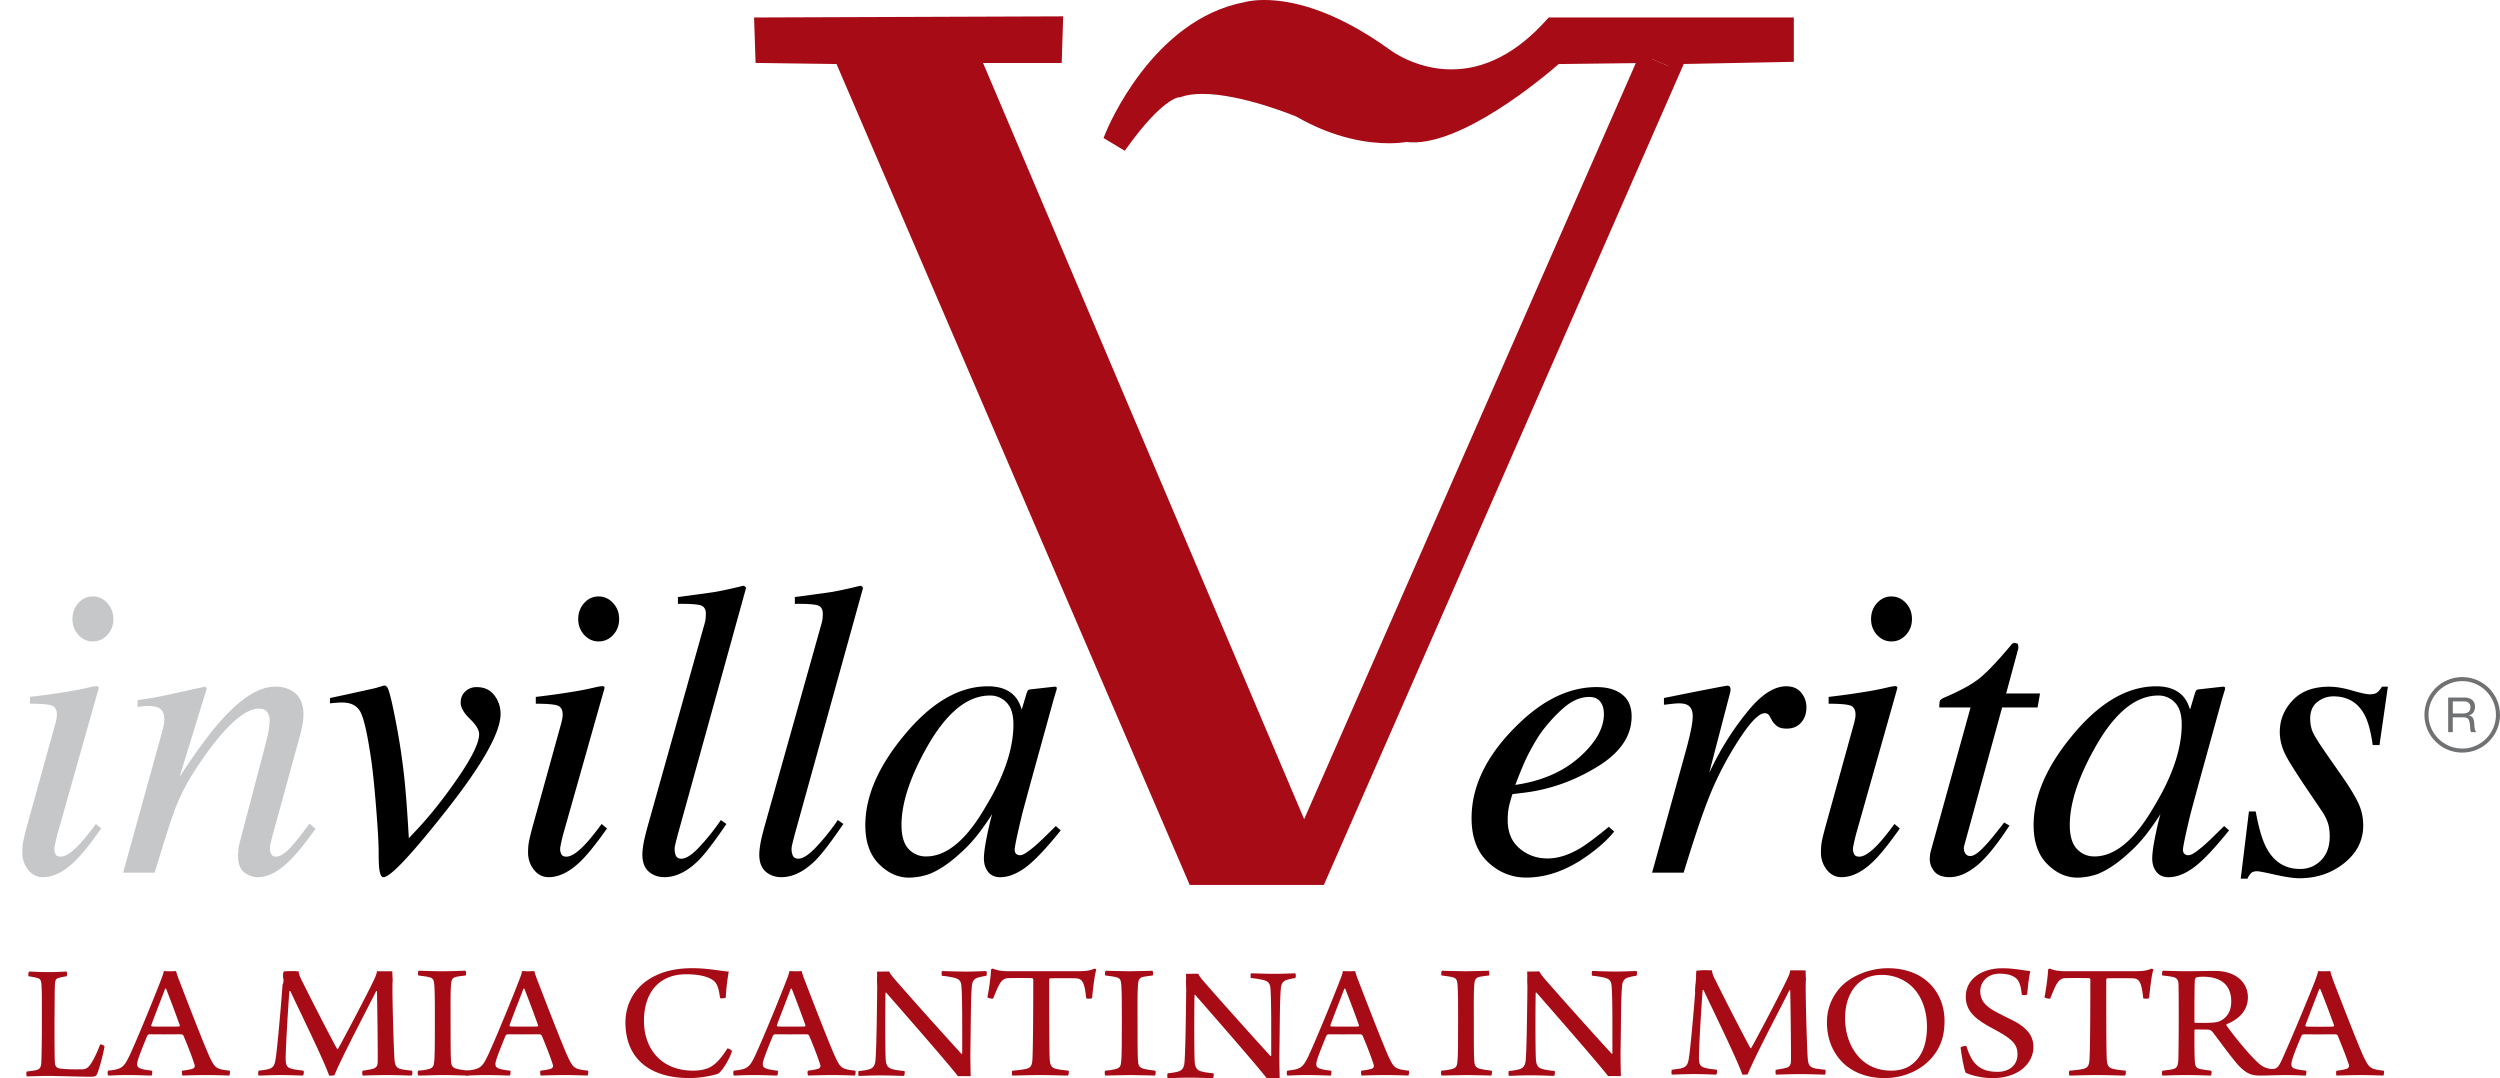 <svg xmlns="http://www.w3.org/2000/svg" xmlns:xlink="http://www.w3.org/1999/xlink" width="187.582" height="80.921" viewBox="0 0 187.582 80.921"><path fill="#C6C7C8" d="M7.34 51.5c.056.035.078.078.068.13L4.294 62.643c-.144.586-.216.936-.216 1.047 0 .153.03.288.093.4.053.124.18.185.387.185.35 0 .812-.303 1.388-.908.34-.36.756-.875 1.25-1.543l.4.34-.155.214c-.77 1.08-1.408 1.857-1.912 2.33-.792.74-1.563 1.11-2.313 1.11-.442 0-.81-.187-1.103-.556a2.05 2.05 0 0 1-.44-1.31c0-.3.022-.56.063-.78s.118-.547.23-.98l2.196-7.927a6.19 6.19 0 0 0 .078-.34c.02-.102.03-.205.03-.31 0-.368-.136-.597-.407-.685-.27-.088-.81-.13-1.61-.13v-.51a70.202 70.202 0 0 0 1.83-.24 83.92 83.92 0 0 0 1.124-.177c.49-.082.954-.174 1.393-.277s.686-.134.742-.096zm-1.457-3.864a1.71 1.71 0 0 1-.447-1.188c0-.473.15-.875.447-1.203.3-.33.658-.494 1.08-.494.42 0 .783.165 1.087.495.303.328.455.73.455 1.203s-.152.872-.455 1.196c-.304.322-.666.484-1.087.484-.422 0-.78-.164-1.08-.492zM9.238 65.478l2.64-9.53c.226-.806.357-1.294.394-1.464.035-.172.054-.355.054-.55 0-.302-.085-.536-.255-.706-.168-.172-.5-.256-.993-.256a2.86 2.86 0 0 0-.362.023c-.118.014-.25.033-.394.053v-.508c.665-.104 1.137-.18 1.418-.232.28-.05.584-.113.91-.186l2.742-.602a.31.31 0 0 1 .123.14l-2.044 6.632c1.262-1.922 2.317-3.352 3.167-4.287 1.49-1.656 2.825-2.484 4.006-2.484.455 0 .85.09 1.18.265.63.338.946.95.946 1.834 0 .247-.027.503-.078.77-.052.268-.12.555-.2.863l-2.03 7.39c-.04.15-.088.34-.14.56a2.36 2.36 0 0 0-.076.472c0 .154.036.293.107.416.072.124.188.185.345.185.257 0 .552-.156.888-.47.335-.313.882-.983 1.64-2.013l.448.402c-.826 1.14-1.48 1.94-1.966 2.404-.826.812-1.618 1.22-2.374 1.22-.343 0-.673-.116-.99-.35-.32-.23-.48-.647-.48-1.255 0-.176.014-.36.04-.555s.058-.365.1-.51l1.968-7.494c.103-.412.172-.748.208-1.012.036-.262.054-.45.054-.562 0-.246-.06-.46-.178-.64s-.33-.27-.63-.27c-.782 0-1.767.7-2.953 2.096-.698.832-1.406 1.824-2.124 2.975-.538.894-.96 1.765-1.27 2.612-.31.848-.8 2.39-1.473 4.625h-2.37z"/><path d="M37.096 52.17c.31.413.463.88.463 1.403 0 1.39-1.374 3.82-4.118 7.295-2.602 3.3-4.158 4.95-4.673 4.95-.155 0-.258-.212-.31-.634-.03-.236-.046-.637-.046-1.2 0-.69-.066-1.856-.2-3.503-.134-1.644-.263-2.86-.386-3.653-.257-1.736-.51-2.857-.756-3.36-.246-.505-.714-.757-1.402-.757-.113 0-.245.006-.394.016-.15.012-.32.025-.517.047v-.4c.307-.062.954-.2 1.94-.418.986-.215 1.51-.334 1.57-.354l.51-.153c.144-.04.257.04.34.238.08.2.185.574.308 1.12.39 1.788.685 3.55.882 5.288.124 1.078.247 2.678.37 4.795l.51-.54c1.058-1.12 2.117-2.452 3.176-3.993 1.06-1.543 1.588-2.63 1.588-3.27 0-.318-.23-.7-.693-1.148s-.693-.855-.693-1.227c0-.338.116-.615.348-.832a1.2 1.2 0 0 1 .855-.324c.575 0 1.017.207 1.326.617zM45.29 51.5c.056.036.08.08.07.132l-3.115 11.01c-.144.586-.216.936-.216 1.05 0 .153.03.286.092.4.052.122.18.185.386.185.35 0 .812-.305 1.388-.91.34-.36.756-.875 1.25-1.543l.4.34-.154.215c-.77 1.08-1.408 1.856-1.912 2.33-.792.74-1.563 1.108-2.313 1.108-.442 0-.81-.186-1.103-.555a2.05 2.05 0 0 1-.44-1.31c0-.3.022-.56.063-.78s.118-.547.23-.98l2.196-7.925c.03-.123.057-.236.077-.34s.03-.205.03-.31c0-.368-.136-.597-.407-.685-.272-.088-.81-.13-1.61-.13v-.51a70.57 70.57 0 0 0 1.83-.24 83.92 83.92 0 0 0 1.123-.177c.49-.082.954-.174 1.393-.277s.683-.136.74-.1zm-1.456-3.862a1.71 1.71 0 0 1-.447-1.188c0-.473.15-.875.447-1.203.298-.33.658-.494 1.08-.494.42 0 .783.164 1.087.494.304.328.455.73.455 1.203s-.15.87-.454 1.195a1.438 1.438 0 0 1-1.087.484c-.42 0-.78-.164-1.08-.492zM52.87 46.775a1.85 1.85 0 0 0 .077-.402c.01-.133.016-.24.016-.322 0-.35-.14-.563-.42-.64-.282-.078-.84-.11-1.677-.102V44.8c.465-.062 1-.133 1.604-.217.604-.082 1-.14 1.187-.168.578-.104 1.28-.258 2.108-.463.072 0 .145.05.217.154L50.85 62.642c-.113.44-.18.71-.2.8-.022.095-.03.187-.03.278 0 .195.035.363.106.502.072.14.206.21.4.21.37 0 .855-.33 1.45-.99a16.43 16.43 0 0 0 1.512-1.91l.417.292c-.887 1.307-1.577 2.21-2.072 2.715-.855.853-1.716 1.278-2.582 1.278-.37 0-.7-.092-.988-.277-.443-.276-.664-.75-.664-1.417 0-.258.04-.602.123-1.033.057-.258.13-.555.218-.895l4.332-15.42zM61.645 46.775c.04-.135.066-.268.077-.402.01-.133.015-.24.015-.322 0-.35-.14-.563-.42-.64-.28-.078-.84-.11-1.677-.102V44.8c.465-.062 1-.133 1.604-.217.604-.082 1-.14 1.187-.168a33.73 33.73 0 0 0 2.11-.463c.07 0 .145.05.217.154L59.623 62.64c-.113.442-.18.71-.2.802-.02.094-.03.186-.03.277 0 .194.035.362.107.5.07.14.205.21.4.21.37 0 .854-.33 1.45-.988s1.1-1.295 1.512-1.912l.416.293c-.887 1.307-1.577 2.21-2.07 2.715-.856.854-1.718 1.28-2.583 1.28-.37 0-.7-.093-.99-.278-.442-.277-.664-.75-.664-1.418 0-.258.042-.602.124-1.033.056-.26.13-.556.218-.896l4.333-15.42zM76.027 52.126c.24.227.426.523.562.895l.076.216.347-1.162c.042-.133.078-.22.11-.268.03-.045.103-.074.22-.084l1.776-.2c.094 0 .148.02.164.056.016.037.013.1-.008.193a13.09 13.09 0 0 0-.1.315c-.022.078-.056.19-.1.332l-1.525 5.518a346.15 346.15 0 0 0-.845 3.113c-.38 1.578-.57 2.48-.57 2.705 0 .143.038.248.115.314s.172.1.285.1c.093 0 .195-.03.31-.092s.25-.154.412-.277l.276-.217c.086-.07.184-.155.292-.253s.238-.22.39-.363l1.007-.986.37.324c-1.1 1.367-1.98 2.295-2.646 2.783-.666.488-1.3.732-1.9.732-.392 0-.692-.133-.903-.4-.21-.266-.316-.6-.316-1 0-.37.07-.898.208-1.592.14-.69.275-1.273.41-1.746-.187.308-.497.76-.933 1.35a10.95 10.95 0 0 1-1.61 1.722c-.748.668-1.467 1.143-2.154 1.42a4.722 4.722 0 0 1-1.54.277c-.83 0-1.586-.343-2.264-1.028-.677-.684-1.016-1.654-1.016-2.91 0-2.16.977-4.414 2.93-6.76 2.017-2.44 4.105-3.658 6.267-3.658.82 0 1.455.21 1.902.632zm-.5.586a1.68 1.68 0 0 0-1.247-.525c-1.693 0-3.267 1.287-4.722 3.86-1.277 2.265-1.916 4.214-1.916 5.85 0 .825.177 1.425.53 1.8a1.73 1.73 0 0 0 1.315.564c1.55 0 3.042-1.25 4.478-3.75 1.384-2.276 2.075-4.33 2.075-6.16 0-.743-.17-1.288-.514-1.638z"/><defs><path id="a" d="M57.097.5h77v65.398h-77z"/></defs><clipPath id="b"><use xlink:href="#a" overflow="visible"/></clipPath><g clip-path="url(#b)"><defs><path id="c" d="M57.097.5h77v65.398h-77z"/></defs><clipPath id="d"><use xlink:href="#c" overflow="visible"/></clipPath><g clip-path="url(#d)"><path fill="#A60B16" d="M126.006 4.31l-.37.85-2.13-.93-6.75.08s-7.16 6.42-11.25 5.84c0 0-3.5.75-8-1.84 0 0-6.08-2.58-9.08-1.5 0 0-1.33-.08-4.17 3.84l-.83-.5s3.33-8.25 10.08-9.5c0 0 3.92-1.25 10.5 3.5 0 0 6.09 4.75 12.42-2.34h17.67v2.34l-8.09.16z"/></g><g clip-path="url(#d)"><path fill="#A60B16" d="M125.637 5.158L99.007 65.9h-9.41l-26.5-61.59-5.92-.08-.08-2.42 22.16-.08-.08 2.5h-6.17l24.84 58.498 25.66-58.5z"/></g></g><path fill="#A60B16" d="M99.334 66.4H89.268L62.766 4.804l-6.072-.082-.114-3.41 23.193-.085-.112 3.502h-5.897l24.09 56.737 24.884-56.73-5.787.07c-1.06.927-7.445 6.333-11.43 5.848-.186.032-.64.096-1.3.096-1.587 0-4.08-.348-6.962-2.008-.01 0-4.057-1.697-7.045-1.697-.64 0-1.184.08-1.617.234l-.096.033-.104-.006c.023 0-1.205.14-3.734 3.635l-.27.372-1.59-.957.16-.396c.14-.347 3.512-8.52 10.453-9.804C93.41.154 93.922 0 94.855 0c1.942 0 5.16.65 9.444 3.743.032.025 1.923 1.463 4.6 1.463 2.536 0 4.944-1.255 7.153-3.73l.15-.167h18.393v3.33l-8.26.162-.242.557-26.76 61.04zm-9.408-1h8.754l26.996-61.585 7.92-.156V2.31H116.65c-2.368 2.585-4.976 3.896-7.75 3.896-3.032 0-5.112-1.595-5.2-1.663C99.43 1.463 96.325 1 94.854 1c-.775 0-1.193.125-1.197.126-5.627 1.045-8.84 7.206-9.594 8.822l.062.037c2.367-3.167 3.727-3.624 4.203-3.672.527-.18 1.162-.27 1.885-.27 3.2 0 7.316 1.73 7.488 1.804 2.747 1.577 5.056 1.902 6.52 1.902.743 0 1.18-.09 1.183-.092l.086-.018.087.012c3.83.547 10.78-5.657 10.846-5.717l.14-.126 7.714-.093L97.84 63.99 72.252 3.73h6.44l.05-1.5-21.13.077.05 1.428 5.766.078.13.298L89.925 65.4z"/><path d="M113.5 54.76c2.034-2.138 4.136-3.206 6.304-3.206.803 0 1.44.186 1.912.555s.71.917.71 1.645c0 1.48-.866 2.742-2.6 3.793-1.73 1.053-3.552 1.697-5.464 1.932l-.88.107c-.134.422-.226.76-.276 1.012a4.713 4.713 0 0 0-.078.946c0 .904.295 1.61.887 2.113s1.293.755 2.105.755c.77 0 1.588-.258 2.45-.77.495-.3 1.208-.833 2.144-1.605l.402.354c-.463.586-1.127 1.188-1.99 1.805-1.53 1.1-3.068 1.65-4.61 1.65-1.09 0-2.046-.386-2.868-1.157-.822-.77-1.232-1.873-1.232-3.31 0-2.28 1.026-4.49 3.083-6.624zm4.995 2.066c1.232-1.092 1.85-2.178 1.85-3.254 0-.39-.094-.7-.277-.932-.186-.23-.46-.346-.818-.346-.668 0-1.322.285-1.965.854-.643.57-1.22 1.213-1.734 1.932-.544.84-.976 1.646-1.294 2.414-.176.412-.36.88-.557 1.4 1.963-.287 3.56-.977 4.795-2.068zM129.795 51.53c.035.058.055.122.055.194a3.35 3.35 0 0 1-.03.236l-1.57 6.014.356-.713a21.562 21.562 0 0 1 2.598-3.97c.99-1.2 1.934-1.797 2.828-1.797.482 0 .854.158 1.117.477.26.32.392.684.392 1.096 0 .463-.13.846-.393 1.148s-.624.455-1.087.455c-.316 0-.56-.063-.723-.187s-.29-.268-.385-.432l-.184-.34a.52.52 0 0 0-.145-.145.388.388 0 0 0-.21-.053c-.4 0-.978.56-1.735 1.68a25.28 25.28 0 0 0-2.03 3.64c-.358.792-.76 1.84-1.202 3.146-.28.822-.654 1.99-1.12 3.5h-2.366l2.57-9.28c.145-.536.26-1.015.348-1.437.086-.42.13-.765.13-1.032 0-.31-.077-.545-.23-.71s-.423-.245-.802-.245c-.123 0-.277.01-.463.03-.186.02-.406.046-.664.077v-.508l.618-.125c.803-.164 1.68-.338 2.63-.523s1.454-.277 1.505-.277c.093 0 .155.027.192.084zM142.293 51.5c.057.036.08.08.07.132l-3.113 11.01c-.145.586-.217.936-.217 1.05 0 .153.03.286.094.4.05.122.18.185.385.185.35 0 .812-.305 1.39-.91.337-.36.753-.875 1.247-1.543l.4.34-.155.215c-.77 1.08-1.408 1.856-1.912 2.33-.79.74-1.562 1.108-2.312 1.108-.44 0-.808-.186-1.1-.555a2.05 2.05 0 0 1-.44-1.31c0-.3.02-.56.06-.78s.12-.547.233-.98l2.193-7.925c.03-.123.057-.236.078-.34.02-.104.03-.205.03-.31 0-.368-.136-.597-.407-.685-.273-.088-.81-.13-1.61-.13v-.51c.847-.103 1.456-.183 1.83-.24s.745-.114 1.124-.177c.49-.082.954-.174 1.394-.277.437-.102.685-.136.74-.1zm-1.455-3.862c-.3-.33-.447-.725-.447-1.188 0-.473.15-.875.448-1.203.3-.33.658-.494 1.08-.494.42 0 .783.164 1.086.494.303.328.455.73.455 1.203s-.153.87-.456 1.195-.666.484-1.086.484c-.42 0-.78-.164-1.08-.492zM144.814 64.177c.01-.11.03-.22.062-.332l2.98-10.762h-2.344c0-.277.02-.453.06-.525.044-.072.147-.145.312-.217 1.045-.442 1.854-.87 2.428-1.284.574-.412 1.357-1.207 2.352-2.383l.246-.295a.38.38 0 0 1 .115-.1.288.288 0 0 1 .146-.04c.105.02.177.042.218.062a.612.612 0 0 1 .045.37l-.906 3.362h2.54l-.183 1.05h-2.66l-2.842 10.362a.723.723 0 0 0 .045.53.43.43 0 0 0 .418.255c.268 0 .643-.27 1.127-.804.277-.287.744-.857 1.404-1.71l.4.23-.217.323c-.886 1.325-1.667 2.25-2.34 2.767-.675.52-1.315.78-1.925.78-.525 0-.906-.14-1.143-.417s-.355-.592-.355-.94a4.89 4.89 0 0 1 .017-.283zM163.688 52.126c.24.227.428.523.562.895l.078.216.346-1.162c.04-.133.078-.22.11-.268.03-.045.104-.074.22-.084l1.775-.2c.095 0 .15.02.165.056.016.037.014.1-.008.193a7.686 7.686 0 0 0-.1.315c-.02.078-.055.19-.1.332l-1.525 5.518a383.3 383.3 0 0 0-.846 3.113c-.38 1.578-.57 2.48-.57 2.705 0 .143.037.248.115.314.077.066.173.1.286.1.092 0 .195-.03.31-.092s.25-.154.413-.277l.274-.217a8.19 8.19 0 0 0 .293-.253c.107-.098.236-.22.39-.363l1.007-.986.37.324c-1.1 1.367-1.98 2.295-2.647 2.783-.664.488-1.3.732-1.9.732-.39 0-.69-.133-.902-.4-.21-.266-.316-.6-.316-1 0-.37.07-.898.208-1.592.14-.69.273-1.273.408-1.746-.186.308-.496.76-.932 1.35s-.973 1.165-1.61 1.722c-.75.668-1.468 1.143-2.155 1.42a4.716 4.716 0 0 1-1.54.277c-.832 0-1.586-.343-2.264-1.028-.678-.684-1.016-1.654-1.016-2.91 0-2.16.977-4.414 2.93-6.76 2.018-2.44 4.105-3.658 6.268-3.658.82 0 1.454.21 1.9.632zm-.5.586a1.678 1.678 0 0 0-1.246-.525c-1.693 0-3.268 1.287-4.72 3.86-1.28 2.265-1.92 4.214-1.92 5.85 0 .825.18 1.425.532 1.8.354.377.793.564 1.316.564 1.55 0 3.04-1.25 4.477-3.75 1.383-2.276 2.074-4.33 2.074-6.16 0-.743-.17-1.288-.512-1.638zM168.742 60.884h.51c.227 1.244.494 2.152.803 2.73.564 1.058 1.408 1.587 2.527 1.587.627 0 1.154-.22 1.582-.66.426-.442.64-1.028.64-1.76 0-.452-.054-.82-.163-1.11a3.534 3.534 0 0 0-.407-.785l-1.28-1.896c-.77-1.153-1.253-1.925-1.448-2.315-.3-.586-.447-1.172-.447-1.758 0-.895.32-1.682.963-2.367.644-.684 1.556-1.025 2.74-1.025.5 0 1.077.096 1.726.285.646.19 1.09.287 1.326.287.256 0 .447-.053.57-.154.123-.104.236-.242.34-.418h.445l-.63 4.38h-.51c-.134-.997-.335-1.747-.603-2.25-.492-.937-1.273-1.405-2.344-1.405-.45 0-.855.143-1.21.426-.354.28-.532.695-.532 1.24 0 .422.08.79.24 1.11.158.32.52.884 1.086 1.696l1.096 1.572c.564.812.965 1.477 1.2 1.99.24.514.356 1.068.356 1.664 0 1.11-.473 2.047-1.418 2.807-.947.762-2.072 1.143-3.377 1.143-.42 0-1.022-.088-1.804-.264-.78-.174-1.234-.262-1.357-.262-.206 0-.358.047-.456.14a1.312 1.312 0 0 0-.27.415h-.508l.616-5.043z"/><path fill="#A60B16" d="M2.183 72.9c.323 0 .69.04 1.426.04.746 0 1.157-.04 1.38-.04.057.05.057.305 0 .355-.277.04-.423.076-.567.113-.267.076-.29.24-.302.508-.02.455-.02 1.545-.03 2.734 0 1.57 0 2.62.03 3.166.014.203.147.33.214.355.29.114 1.37.114 1.86.103.233-.014.435-.102.657-.47.2-.304.47-.86.658-1.392.09-.024.29.063.334.14-.078.494-.39 1.734-.58 2.115-.044.102-.155.164-.456.164-.713 0-2.63-.063-3.197-.063-.524 0-1.37.037-1.594.037-.044-.037-.056-.33 0-.367.334-.04.524-.062.735-.115.245-.074.323-.215.347-.518.02-.342.044-1.584.044-3.23 0-1.342 0-2.102-.02-2.432-.012-.518-.057-.658-.356-.734a5.903 5.903 0 0 0-.614-.113c-.046-.05-.024-.316.033-.355M9.74 79.158c.707-1.533 2.01-4.762 2.315-5.572.11-.266.21-.545.236-.723.056 0 .224.014.46.014.276 0 .415-.014.456-.014.056.19.125.418.224.66.276.72 1.815 4.734 2.3 5.787.403.848.5.91 1.5 1.025.055.037.013.316-.028.367-.36-.012-1.068-.037-1.69-.037-.682 0-1.527.025-1.818.037-.042-.05-.07-.316-.015-.367.305-.04.555-.076.763-.14.18-.075.193-.202.152-.315-.166-.545-.582-1.61-.832-2.18-.015-.037-.098-.088-.125-.088-.194-.012-.68 0-1.304 0-.888 0-.985-.012-1.15 0-.057 0-.126.076-.14.115-.277.682-.72 1.746-.75 2.05-.013.216.014.355.445.456.165.04.4.076.664.102.042.05.014.316-.027.367-.292 0-1-.037-1.776-.037-.79 0-1.218.037-1.482.037-.056-.05-.056-.316 0-.367.998-.115 1.164-.203 1.622-1.177m2.65-4.965c-.236.633-.805 2.064-1.04 2.734 0 .053.014.078.055.09.14.014.583.014 1.11.014.332 0 .79 0 .93-.013.027 0 .068-.05.04-.102a90.865 90.865 0 0 0-1.026-2.736c-.015 0-.057-.013-.07.013M29.452 73.38c.03.22-.002.19-.002.46-.027.784.084 4.798.152 5.673.042.443.125.62.54.72.196.04.433.065.765.103.056.062.04.29-.015.367-.333 0-.983-.037-1.83-.037-.763 0-1.485.025-1.845.037-.042-.05-.057-.316 0-.367.333-.05.568-.088.75-.14.304-.075.373-.278.373-.544.014-.836-.028-4.13-.055-5.27-.015-.025-.043-.025-.07 0-.374.773-2.648 5.08-3.12 6.295-.042.025-.347.04-.403.025-.346-1.064-2.427-5.295-2.912-6.346-.027-.023-.056-.012-.07.025-.082 1.116-.262 3.94-.276 4.99 0 .47.04.724.457.823.225.064.46.09.875.14.057.052.027.33-.04.368-.265 0-.93-.036-1.638-.036-.764 0-1.442.037-1.678.037-.058-.05-.044-.315 0-.366.262-.037.497-.062.68-.102.428-.113.526-.277.608-.898.14-.963.416-4.23.5-5.408 0-.215.4-.39.082-.49-.21-.062.47.064 0 0-.057-.037-.056-.473 0-.5.47 0-.29-.06 1.125-.06.04.265.11.44.262.733.806 1.632 2.414 4.747 2.637 5.103.014.014.042.014.055-.014.235-.392 2.093-3.9 2.69-5.153.125-.268.208-.457.236-.672 1.358 0 .555.004 1.15.004M135.493 73.312c.03.22-.002.19-.002.457-.028.784.083 4.8.15 5.673.044.443.126.62.542.723.195.04.432.062.764.102.057.062.043.29-.014.367-.334 0-.984-.04-1.832-.04-.762 0-1.482.028-1.844.04-.04-.05-.055-.318 0-.367.334-.05.568-.09.75-.14.305-.075.373-.278.373-.544.013-.836-.028-4.13-.056-5.27-.014-.025-.04-.025-.068 0-.375.773-2.65 5.078-3.12 6.295-.044.024-.35.036-.405.024-.345-1.064-2.425-5.295-2.91-6.346-.028-.025-.056-.014-.07.025-.083 1.115-.263 3.94-.276 4.99 0 .47.04.72.457.822.224.064.458.09.874.14.057.05.03.33-.04.368-.265 0-.93-.04-1.638-.04-.762 0-1.44.04-1.678.04-.057-.05-.04-.318 0-.367.264-.04.5-.062.68-.102.43-.113.527-.28.61-.898.128-.88.37-3.684.474-5.06l.025-.35c0-.216.4-.388.082-.49-.208-.06.47.065 0 0-.058-.036-.056-.474 0-.5.472 0-.29-.06 1.124-.06.043.267.11.442.264.735.805 1.634 2.414 4.75 2.635 5.105.014.014.043.014.055-.014.236-.39 2.096-3.9 2.69-5.153.126-.266.21-.457.237-.672 1.36 0 .555.006 1.15.006M31.407 72.837c.29 0 1.082.04 1.804.04s1.374-.04 1.72-.04c.042.05.056.29.015.355-.306.04-.54.062-.707.102-.32.076-.375.24-.402.633-.042.53-.028 1.596-.028 2.697 0 1.254 0 2.47.028 2.914.014.367.07.582.486.67.193.05.484.088.817.127.055.05.027.33-.03.367-.33 0-1.107-.037-1.788-.037-.79 0-1.483.037-1.928.037-.068-.037-.068-.33-.014-.367.305-.025.513-.05.708-.102.4-.076.457-.252.485-.543.055-.355.055-1.66.055-3.32 0-1.037 0-1.86-.04-2.457-.03-.316-.058-.506-.35-.582-.206-.06-.47-.087-.845-.138-.054-.05-.027-.316.014-.355"/><path fill="#A60B16" d="M36.623 79.158c.707-1.533 2.01-4.762 2.315-5.572.11-.266.21-.545.236-.723.055 0 .223.014.458.014.277 0 .416-.014.457-.014.055.19.124.418.223.66.276.72 1.815 4.734 2.3 5.787.403.848.5.91 1.5 1.025.055.037.013.316-.028.367-.36-.012-1.068-.037-1.69-.037-.682 0-1.527.025-1.818.037-.042-.05-.07-.316-.015-.367.306-.04.556-.076.764-.14.18-.075.193-.202.152-.315-.166-.545-.582-1.61-.832-2.18-.015-.037-.098-.088-.125-.088-.193-.012-.68 0-1.303 0-.888 0-.985-.012-1.15 0-.057 0-.126.076-.14.115-.277.682-.72 1.746-.75 2.05-.013.216.014.355.445.456.166.04.402.076.665.102.042.05.014.316-.027.367-.292 0-1-.037-1.776-.037-.79 0-1.22.037-1.483.037-.055-.05-.055-.316 0-.367 1-.115 1.165-.203 1.623-1.177m2.65-4.965c-.237.633-.806 2.064-1.042 2.734 0 .053.016.078.057.09.14.014.583.014 1.11.014.332 0 .79 0 .93-.013.027 0 .068-.05.04-.102a90.865 90.865 0 0 0-1.026-2.736c-.012 0-.054-.013-.068.013M53.198 73.382c-.457-.203-1.054-.28-1.72-.28-2.01 0-3.16 1.358-3.16 3.497 0 2.026 1.232 3.735 3.7 3.735.598 0 1.18-.14 1.527-.432.346-.252.68-.684 1.04-1.24.07 0 .305.113.333.203-.14.543-.735 1.53-1.055 1.71-.4.126-1.275.315-2.123.315-3.092 0-4.812-1.544-4.812-4.177 0-1.37.68-2.736 2.206-3.484.735-.368 1.638-.583 2.815-.583 1.18 0 2.107.215 2.73.254-.082.444-.207 1.38-.22 1.95-.057.05-.417.09-.432.027-.136-1.014-.316-1.266-.83-1.495M56.68 79.158c.708-1.533 2.013-4.762 2.317-5.572.11-.266.208-.545.236-.723.055 0 .222.014.457.014.277 0 .416-.014.457-.014.057.19.125.418.224.66.277.72 1.816 4.734 2.303 5.787.402.848.5.91 1.498 1.025.056.037.015.316-.026.367-.36-.012-1.068-.037-1.692-.037-.68 0-1.526.025-1.817.037-.04-.05-.07-.316-.014-.367a4.86 4.86 0 0 0 .764-.14c.18-.075.194-.202.153-.315-.167-.545-.583-1.61-.833-2.18-.015-.037-.097-.088-.124-.088-.195-.012-.68 0-1.305 0-.887 0-.984-.012-1.15 0-.057 0-.126.076-.14.115-.277.682-.72 1.746-.75 2.05-.013.216.015.355.446.456.167.04.402.076.665.102.043.05.014.316-.027.367-.29 0-.998-.037-1.775-.037-.79 0-1.22.037-1.484.037-.057-.05-.057-.316 0-.367.998-.115 1.164-.203 1.62-1.177m2.65-4.965c-.235.633-.804 2.064-1.04 2.734 0 .053.014.078.055.09.14.014.584.014 1.11.014.333 0 .79 0 .93-.013.027 0 .07-.05.042-.102-.28-.785-.805-2.19-1.027-2.736-.014 0-.055-.013-.07.013M65.833 72.89c.347 0-.484.03.26.012.277-.008.514 0 .625-.012.055.125.138.266.5.684 1.414 1.62 4.257 4.787 4.923 5.496.03.012.043 0 .056-.014 0-1.734.015-4.102-.055-5.014-.027-.367-.11-.57-.525-.672a6.576 6.576 0 0 0-.93-.152c-.057-.05-.042-.316 0-.354.36 0 .998.037 1.844.037.472 0 1.29-.036 1.47-.036.056.037.056.303 0 .354-.25.04-.43.076-.61.127-.36.113-.444.342-.472.684-.084.974-.068 2.595-.11 4.99 0 .58.014 1.315.026 1.733-.15-.012-.79-.012-.957 0-.733-.963-4.55-5.318-5.38-6.268-.015-.014-.057 0-.057.012-.026 1.305-.026 4.268.015 4.977.027.506.207.686.568.762.208.062.484.088.832.127.057.05.014.314-.027.365-.332 0-.957-.037-1.733-.037-.847 0-1.374.038-1.665.038-.04-.037-.04-.328 0-.365.305-.027.527-.064.734-.115.32-.088.5-.254.527-.748.058-.658.1-2.723.126-5.38 0-.192-.014-.384-.014-.54 0-.354.015-.36.015-.36s-.04-.29.016-.33"/><g><path fill="#A60B16" d="M80.124 80.703c-.402 0-1.222-.037-2.066-.037-1.027 0-1.734.037-2.096.037-.055-.062-.04-.316 0-.367.43-.037.777-.076.986-.127.443-.077.512-.33.526-.913.042-.988.055-3.697.055-5.8 0-.05-.056-.103-.098-.103a43.795 43.795 0 0 0-1.79 0c-.235.014-.415.102-.582.355-.166.24-.347.696-.54 1.177-.057.04-.402-.037-.432-.1.113-.533.25-1.547.28-2.09 0-.027.124-.064.15-.053.25.115.61.19 1.124.19h5.132c.638 0 .943-.024 1.347-.19.042 0 .124.04.14.064-.14.443-.25 1.457-.32 2.14-.042.063-.402.063-.443.013-.04-.442-.11-.886-.223-1.126-.11-.254-.277-.354-.54-.367a44.11 44.11 0 0 0-1.942 0c-.04.014-.07.062-.07.102 0 1.86 0 5.368.043 6.015.04.443.152.596.47.672.224.062.46.088.945.14.04.06.012.34-.056.366"/></g><g><path fill="#A60B16" d="M82.954 72.837c.29 0 1.082.04 1.803.04s1.373-.04 1.72-.04c.042.05.056.29.015.355-.307.04-.54.062-.707.102-.32.076-.375.24-.402.633-.043.53-.03 1.596-.03 2.697 0 1.254 0 2.47.03 2.914.014.367.07.582.486.67.192.05.483.088.815.127.057.05.03.33-.027.367-.332 0-1.11-.037-1.79-.037-.788 0-1.483.037-1.927.037-.067-.037-.067-.33-.013-.367.305-.025.512-.05.707-.102.402-.076.457-.252.486-.543.055-.355.055-1.66.055-3.32 0-1.037 0-1.86-.04-2.457-.03-.316-.056-.506-.35-.582-.206-.06-.472-.087-.845-.138-.055-.05-.027-.316.014-.355"/></g><g><path fill="#A60B16" d="M98.213 79.158c.707-1.533 2.01-4.762 2.314-5.572.11-.266.21-.545.236-.723.055 0 .223.014.46.014.276 0 .415-.014.456-.014.054.19.124.418.222.66.277.72 1.816 4.734 2.303 5.787.4.848.498.91 1.496 1.025.058.037.015.316-.026.367-.36-.012-1.068-.037-1.69-.037-.68 0-1.526.025-1.817.037-.043-.05-.07-.316-.016-.367a4.81 4.81 0 0 0 .765-.14c.18-.075.193-.202.152-.315-.166-.545-.582-1.61-.832-2.18-.014-.037-.098-.088-.125-.088-.193-.012-.68 0-1.303 0-.89 0-.986-.012-1.152 0-.055 0-.125.076-.14.115-.276.682-.72 1.746-.747 2.05-.014.216.012.355.443.456.167.04.403.076.667.102.04.05.014.316-.027.367-.293 0-1-.037-1.777-.037-.79 0-1.22.037-1.482.037-.056-.05-.056-.316 0-.367.998-.115 1.164-.203 1.623-1.177m2.65-4.965c-.237.633-.806 2.064-1.042 2.734 0 .053.017.078.058.09.14.014.582.014 1.11.014.33 0 .79 0 .93-.013.026 0 .067-.05.04-.102a88.22 88.22 0 0 0-1.027-2.736c-.012 0-.055-.013-.068.013"/></g><g><path fill="#A60B16" d="M108.186 72.837c.29 0 1.082.04 1.803.04s1.372-.04 1.72-.04c.04.05.055.29.014.355-.307.04-.54.062-.707.102-.32.076-.375.24-.402.633-.043.53-.03 1.596-.03 2.697 0 1.254 0 2.47.03 2.914.014.367.07.582.486.67.194.05.485.088.817.127.057.05.03.33-.027.367-.332 0-1.11-.037-1.79-.037-.788 0-1.483.037-1.927.037-.068-.037-.068-.33-.014-.367.304-.025.51-.05.706-.102.402-.076.457-.252.486-.543.055-.355.055-1.66.055-3.32 0-1.037 0-1.86-.04-2.457-.03-.316-.056-.506-.35-.582-.206-.06-.472-.087-.845-.138-.054-.05-.027-.316.014-.355"/></g><g><path fill="#A60B16" d="M138.274 79.74c-.832-.836-1.193-1.898-1.193-3.04 0-.937.306-1.747.86-2.444.764-.963 2.275-1.607 3.705-1.607 2.828 0 4.257 1.886 4.257 3.95 0 1.115-.277 1.914-.846 2.635-.86 1.09-2.26 1.658-3.648 1.658-1.33 0-2.413-.444-3.134-1.153m5.144.152c.86-.633 1.166-1.686 1.166-2.85 0-1.367-.5-2.686-1.595-3.38a3.315 3.315 0 0 0-1.817-.51c-.484 0-.9.103-1.248.28-1.014.545-1.484 1.684-1.484 2.977 0 1.33.542 2.772 1.763 3.495.486.277 1.027.43 1.734.43.58 0 1.122-.166 1.48-.443"/></g><g><path fill="#A60B16" d="M148.537 80.082c.348.242.832.344 1.36.344.706 0 1.483-.38 1.483-1.33 0-.836-.568-1.23-1.816-1.9-1.234-.646-2.068-1.266-2.068-2.406 0-1.355 1.223-2.14 2.734-2.14.957 0 1.525.163 2.107.214-.098.418-.18 1.127-.236 1.748-.04.076-.358.076-.4.014-.083-.748-.208-1.104-.54-1.305-.307-.202-.71-.265-1.125-.265-.957 0-1.44.67-1.455 1.29 0 .71.36 1.077.943 1.444.555.33 1.248.632 1.72.886.72.418 1.33.95 1.33 1.875 0 1.24-1.122 2.345-3.08 2.345-.83 0-1.663-.242-1.997-.395-.123-.164-.346-1.47-.387-1.898.026-.076.36-.152.43-.115.25.784.526 1.292.997 1.595"/></g><g><path fill="#A60B16" d="M159.44 80.703c-.4 0-1.222-.037-2.065-.037-1.027 0-1.734.037-2.096.037-.056-.062-.044-.316 0-.367.43-.037.776-.076.983-.127.445-.077.514-.33.527-.913.043-.988.055-3.697.055-5.8 0-.05-.055-.103-.096-.103a43.804 43.804 0 0 0-1.79 0c-.236.014-.416.102-.584.355-.166.24-.346.696-.54 1.177-.056.04-.403-.037-.43-.1.11-.533.25-1.547.276-2.09 0-.027.125-.064.152-.053.25.115.61.19 1.125.19h5.13c.64 0 .943-.024 1.346-.19.04 0 .125.04.14.064-.14.443-.25 1.457-.32 2.14-.042.063-.4.063-.444.013-.04-.442-.11-.886-.22-1.126-.112-.254-.278-.354-.542-.367a44.21 44.21 0 0 0-1.943 0c-.04.014-.068.062-.068.102 0 1.86 0 5.368.042 6.015.04.443.15.596.47.672.222.062.458.088.944.14.04.06.014.34-.057.366"/></g><g><path fill="#A60B16" d="M162.285 72.837c.332 0 1.164.037 1.594.037 1.026 0 1.76-.023 2.317-.023 1.62 0 2.47.913 2.47 1.976 0 1.027-.724 1.672-1.583 2.014-.027.025-.043.064-.027.09.484.71 1.623 2.102 2.303 2.748.318.303.65.52 1.15.53.277-.01.43-.087.68-.632.707-1.533 2.205-5.168 2.51-5.965.098-.278.21-.57.236-.747.057 0 .21.012.443.012.276 0 .415-.012.472-.012.04.19.125.43.207.672.276.72 1.815 4.725 2.302 5.775.416.848.514.912 1.498 1.025.057.037.014.33-.027.367-.348-.012-1.068-.037-1.678-.037-.68 0-1.54.025-1.832.037-.04-.05-.055-.316 0-.367.277-.025.555-.076.75-.14.193-.075.207-.202.166-.317-.167-.543-.597-1.607-.833-2.178-.014-.037-.098-.088-.125-.088-.207-.012-.693 0-1.318 0-.873 0-.984-.012-1.137 0-.055 0-.14.076-.14.115-.29.682-.733 1.746-.747 2.05-.016.216 0 .368.43.456.18.04.373.062.666.102.04.05.012.316-.03.367-.276 0-.595-.037-1.593-.037-.445 0-1.443.037-1.832.037-.733 0-1.067-.215-1.58-.723-.526-.57-1.442-1.85-1.97-2.532-.096-.127-.22-.19-.332-.19-.195-.013-.79-.013-.986-.013-.025 0-.055.064-.055.076 0 .698 0 1.874.03 2.292.024.432.124.545.44.61.21.036.46.073.777.112.07.05.043.316-.027.367-.29 0-.943-.036-1.844-.036-.902 0-1.498.037-1.762.037-.07-.05-.07-.315 0-.366.306-.04.526-.062.708-.102.334-.064.443-.215.47-.695.015-.293.03-2.016.03-2.71 0-1.294 0-2.56-.016-2.952-.014-.355-.11-.506-.457-.584a9.43 9.43 0 0 0-.75-.1c-.054-.048-.026-.327.03-.353m2.496.508c-.04.025-.095.127-.095.19-.03.43-.03 2.15-.03 3.14 0 .025.03.062.056.062.946.027 1.542 0 1.792-.1.443-.178.914-.61.914-1.482 0-1.178-.666-1.875-2.148-1.875-.112 0-.348.012-.487.065m8.2 3.57c0 .052.013.09.056.103.137.014.582.014 1.123.014.33 0 .774 0 .915-.014.027 0 .068-.05.055-.102-.29-.785-.805-2.178-1.04-2.723-.015 0-.056 0-.07.014l-1.04 2.71z"/></g><g><path fill="#A60B16" d="M127.3 72.824l-.124 1.703.985-1.703z"/></g><g><path fill="#A60B16" d="M21.237 74.318l.063-1.438h.92z"/></g><g><path fill="#A60B16" d="M114.62 72.884c.346 0-.484.03.26.012.277-.01.514 0 .625-.014.055.127.137.266.498.684a369.674 369.674 0 0 0 4.924 5.498c.03.012.043 0 .055-.014 0-1.734.016-4.104-.055-5.016-.027-.367-.11-.57-.525-.672a6.632 6.632 0 0 0-.93-.15c-.057-.05-.043-.316 0-.355.36 0 .998.04 1.844.04.473 0 1.29-.04 1.47-.04.056.04.056.305 0 .355a5.04 5.04 0 0 0-.61.125c-.36.115-.443.342-.47.686-.085.975-.07 2.596-.112 4.988 0 .583.014 1.32.027 1.737-.15-.012-.788-.012-.956 0-.734-.963-4.55-5.32-5.38-6.27-.015-.012-.058 0-.058.014-.025 1.304-.025 4.27.016 4.978.027.506.207.684.568.76.207.062.484.09.832.127.057.05.014.316-.027.367-.332 0-.957-.04-1.734-.04-.845 0-1.372.04-1.663.04-.04-.04-.04-.33 0-.367.305-.025.527-.064.734-.115.32-.088.5-.252.528-.746.057-.658.098-2.723.125-5.383 0-.188-.014-.382-.014-.538 0-.352.013-.36.013-.36s-.04-.29.017-.328"/></g><g><path fill="#A60B16" d="M89.02 73.058c.348 0-.484.03.262.01.275-.008.512 0 .623-.012.055.127.14.266.5.684 1.414 1.62 4.258 4.787 4.924 5.496.026.012.04 0 .054-.012 0-1.736.014-4.104-.055-5.016-.03-.367-.112-.57-.528-.672a6.583 6.583 0 0 0-.93-.15c-.057-.053-.04-.318 0-.355.36 0 .998.038 1.844.038.473 0 1.29-.037 1.47-.037.058.038.058.304 0 .356-.25.037-.43.076-.608.125-.36.114-.445.343-.473.685-.084.977-.068 2.596-.11 4.99 0 .582.015 1.316.026 1.736-.15-.013-.788-.013-.956 0-.732-.964-4.55-5.32-5.38-6.27-.015-.01-.056 0-.056.013-.027 1.305-.027 4.27.014 4.98.027.505.207.683.568.76.21.06.484.087.832.126.057.048.014.315-.027.366-.332 0-.957-.04-1.732-.04-.848 0-1.375.04-1.666.04-.04-.04-.04-.33 0-.367.305-.028.527-.065.734-.116.32-.088.5-.254.528-.748.057-.656.098-2.723.125-5.38 0-.19-.014-.384-.014-.54 0-.352.015-.36.015-.36s-.042-.29.015-.328"/></g><g><path fill="#707173" d="M183.695 52.337h1.223c.49 0 .79.262.79.68 0 .316-.136.572-.452.66v.008c.303.057.36.283.39.533.02.252.007.543.153.717h-.388c-.098-.105-.043-.385-.094-.64-.04-.25-.098-.47-.434-.47h-.844v1.11h-.346v-2.598zm1.067 1.198c.32 0 .6-.084.6-.463 0-.258-.14-.443-.46-.443h-.86v.905h.72z"/><path fill="#707173" d="M184.748 56.47c-1.564 0-2.836-1.27-2.836-2.834s1.27-2.834 2.836-2.834c1.562 0 2.834 1.27 2.834 2.834s-1.27 2.834-2.834 2.834zm0-5.365c-1.396 0-2.533 1.135-2.533 2.53s1.137 2.532 2.533 2.532c1.395 0 2.53-1.135 2.53-2.53s-1.135-2.532-2.53-2.532z"/></g></svg>
